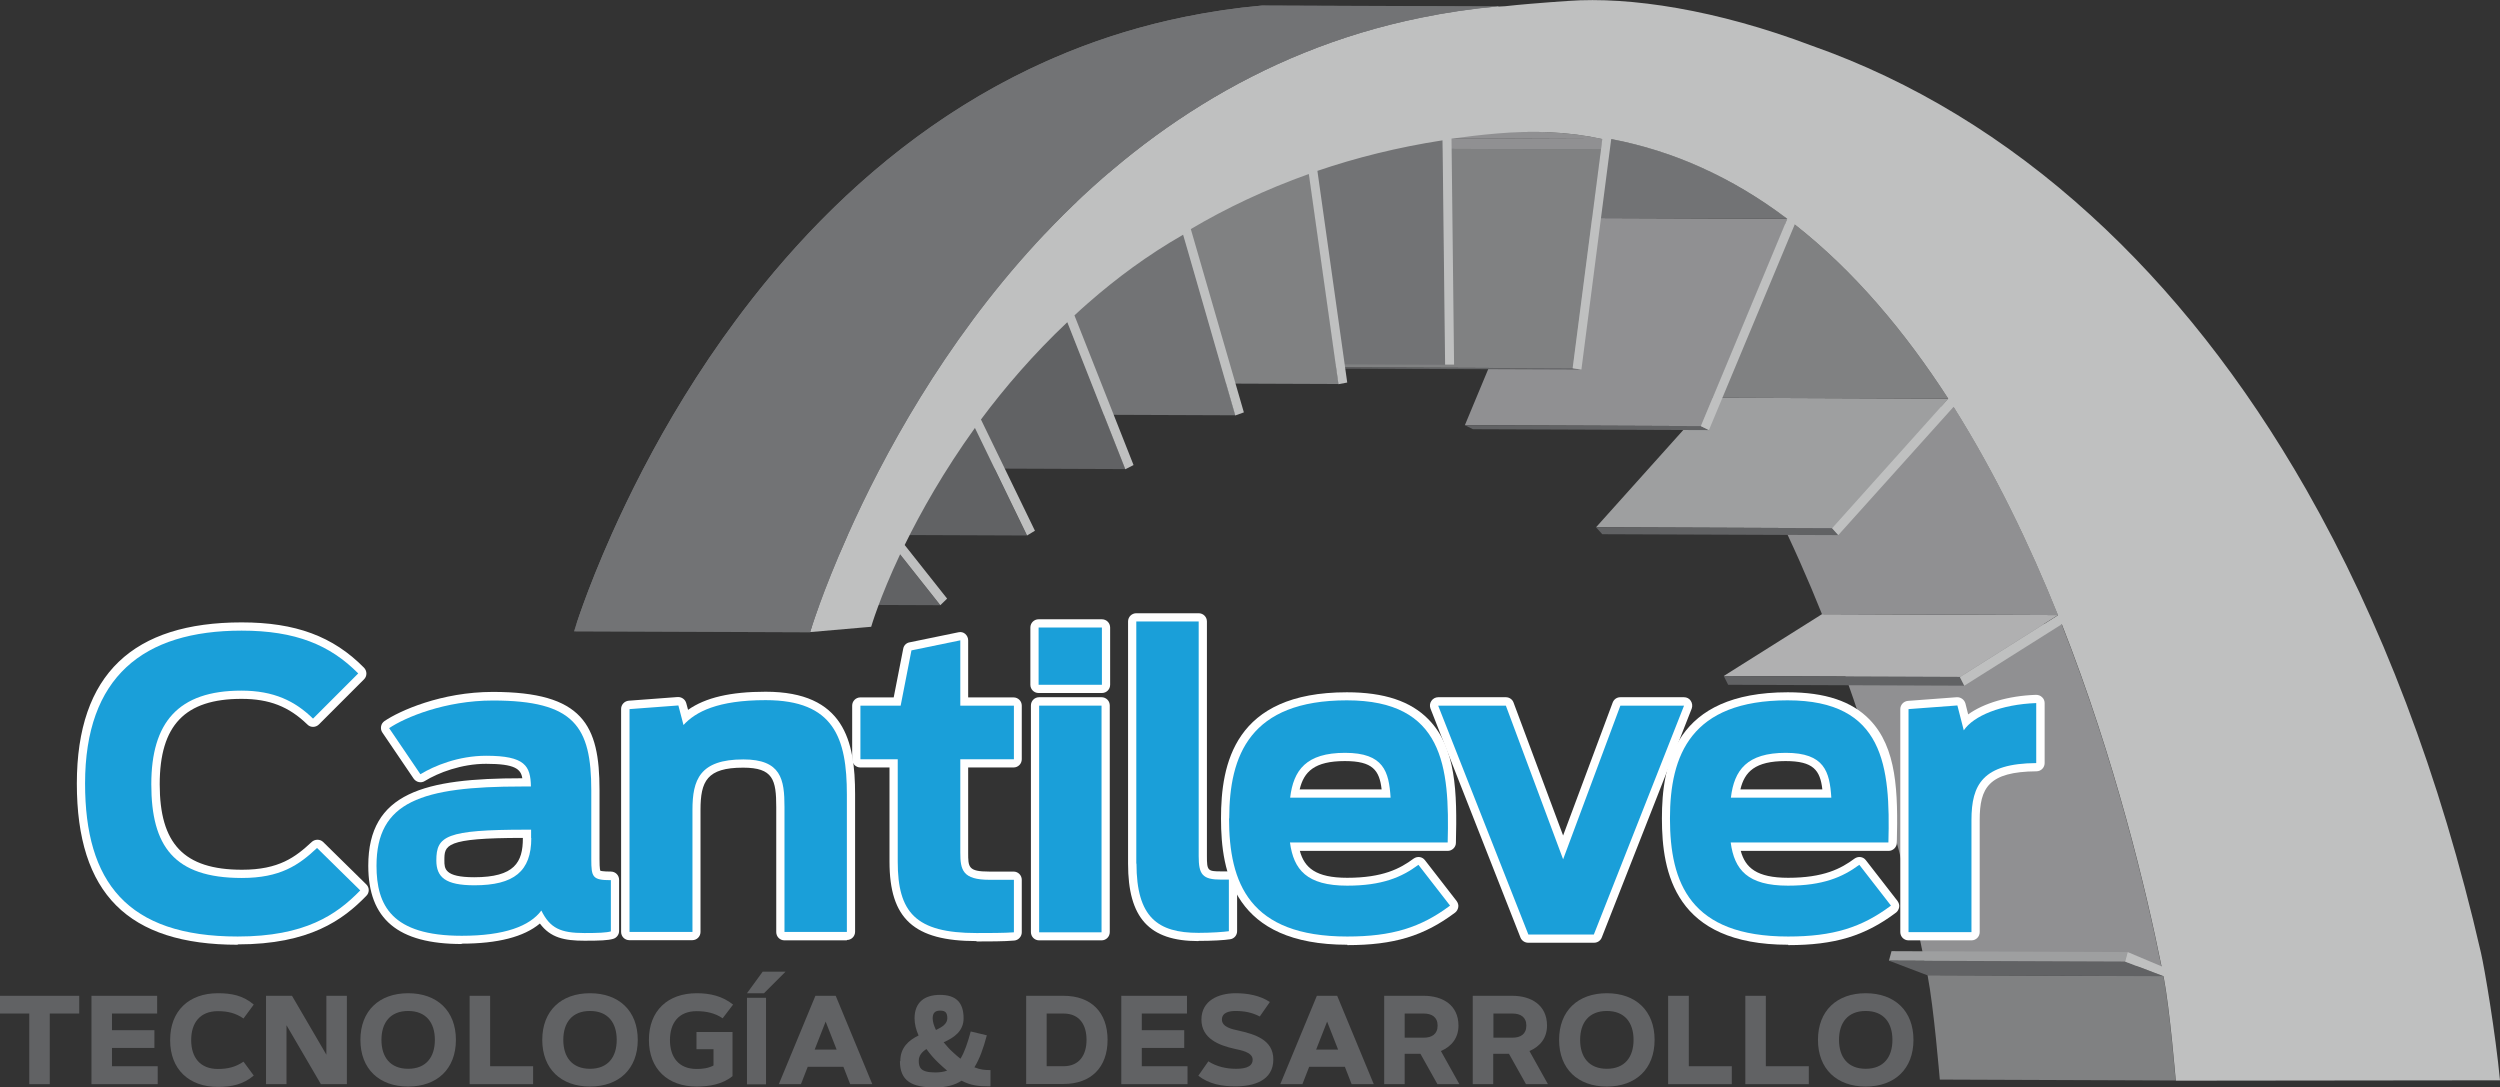 <svg xmlns="http://www.w3.org/2000/svg" xmlns:xlink="http://www.w3.org/1999/xlink" id="Layer_2" data-name="Layer 2" viewBox="0 0 136.65 59.44"><rect x="0" y="0" width="136.65" height="59.44" fill="#333333" stroke="none"/><defs><style>      .cls-1 {        fill: #1a9fd9;      }      .cls-1, .cls-2, .cls-3, .cls-4, .cls-5, .cls-6, .cls-7, .cls-8, .cls-9, .cls-10, .cls-11 {        stroke-width: 0px;      }      .cls-2 {        fill: #808182;      }      .cls-12 {        clip-path: url(#clippath-2);      }      .cls-3 {        fill: #4d4e4e;      }      .cls-13 {        clip-path: url(#clippath-6);      }      .cls-4 {        fill: #909092;      }      .cls-5 {        fill: none;      }      .cls-14 {        clip-path: url(#clippath-1);      }      .cls-15 {        clip-path: url(#clippath-4);      }      .cls-6 {        fill: #9e9fa0;      }      .cls-7 {        fill: #727375;      }      .cls-8 {        fill: #bfc0c0;      }      .cls-16 {        clip-path: url(#clippath);      }      .cls-17 {        clip-path: url(#clippath-3);      }      .cls-9 {        fill: #fff;      }      .cls-18 {        clip-path: url(#clippath-5);      }      .cls-10 {        fill: #b0b0b1;      }      .cls-11 {        fill: #616264;      }    </style><clipPath id="clippath"><path class="cls-5" d="M106.02,59.01l12.9.05c-.02-.19-.32-3.89-.67-5.71l-12.9-.05c.36,1.82.66,5.51.67,5.71"></path></clipPath><clipPath id="clippath-1"><path class="cls-5" d="M105.24,52.77l12.9.05c-.82-4.06-2.51-11.23-5.45-18.7l-12.9-.05c2.94,7.47,4.64,14.64,5.45,18.7"></path></clipPath><clipPath id="clippath-2"><path class="cls-5" d="M99.59,33.57l12.9.05c-1.55-3.86-3.44-7.78-5.71-11.39l-12.9-.05c2.27,3.6,4.16,7.52,5.71,11.39"></path></clipPath><clipPath id="clippath-3"><path class="cls-5" d="M93.59,21.74l12.9.05c-2.37-3.67-5.15-6.98-8.39-9.52l-12.9-.05c3.25,2.54,6.03,5.85,8.39,9.52"></path></clipPath><clipPath id="clippath-4"><path class="cls-5" d="M80.09,9.1c1.67.75,3.23,1.71,4.71,2.81l12.9.05c-1.47-1.11-3.04-2.06-4.71-2.81-1.55-.7-3.19-1.22-4.91-1.55l-12.9-.05c1.72.33,3.36.85,4.91,1.55"></path></clipPath><clipPath id="clippath-5"><path class="cls-5" d="M74.68,7.55l12.9.05c-1.2-.26-2.45-.39-3.74-.39l-12.9-.05c1.29,0,2.54.13,3.74.39"></path></clipPath><clipPath id="clippath-6"><path class="cls-5" d="M64.77.92c-18.1,3.67-27.52,19.73-31.32,28.25-1.43,3.21-2.04,5.24-2.07,5.34l12.9.05c.03-.11.64-2.14,2.07-5.34,3.8-8.51,13.23-24.57,31.32-28.25,1.36-.28,2.77-.49,4.23-.62l-12.9-.05c-1.46.13-2.87.34-4.23.62"></path></clipPath></defs><g id="Layer_1-2" data-name="Layer 1"><g><g class="cls-16"><path class="cls-2" d="M118.93,59.06l-12.9-.05c-.02-.19-.32-3.89-.67-5.71l12.9.05c.36,1.81.66,5.51.67,5.71"></path></g><g class="cls-14"><path class="cls-4" d="M118.14,52.82l-12.9-.05c-.82-4.06-2.51-11.23-5.45-18.7l12.9.05c2.94,7.47,4.64,14.64,5.45,18.7"></path></g><polygon class="cls-6" points="116.15 52.56 103.25 52.51 103.39 51.99 116.29 52.04 116.15 52.56"></polygon><polygon class="cls-11" points="118.25 53.36 105.35 53.31 103.25 52.51 116.15 52.56 118.25 53.36"></polygon><polygon class="cls-10" points="107.13 37 94.22 36.95 99.59 33.57 112.49 33.62 107.13 37"></polygon><polygon class="cls-11" points="107.37 37.48 94.46 37.43 94.22 36.95 107.13 37 107.37 37.48"></polygon><g class="cls-12"><path class="cls-4" d="M112.49,33.62l-12.9-.05c-1.55-3.86-3.44-7.78-5.71-11.39l12.9.05c2.27,3.6,4.16,7.52,5.71,11.39"></path></g><polygon class="cls-6" points="100.14 28.87 87.24 28.82 93.59 21.74 106.5 21.79 100.14 28.87"></polygon><polygon class="cls-11" points="100.49 29.25 87.58 29.2 87.24 28.82 100.15 28.87 100.49 29.25"></polygon><g class="cls-17"><path class="cls-2" d="M106.5,21.79l-12.9-.05c-2.37-3.67-5.15-6.98-8.39-9.52l12.9.05c3.25,2.54,6.03,5.85,8.39,9.52"></path></g><polygon class="cls-4" points="92.97 23.29 80.07 23.24 84.79 11.91 97.7 11.96 92.97 23.29"></polygon><polygon class="cls-11" points="93.42 23.51 80.51 23.46 80.07 23.24 92.97 23.29 93.42 23.51"></polygon><g class="cls-15"><path class="cls-7" d="M97.7,11.96l-12.9-.05c-1.47-1.11-3.04-2.06-4.71-2.81-1.55-.7-3.19-1.22-4.91-1.55l12.9.05c1.72.33,3.36.85,4.91,1.55,1.67.75,3.23,1.71,4.71,2.81"></path></g><polygon class="cls-4" points="87.51 8.17 74.61 8.12 74.68 7.55 87.59 7.6 87.51 8.17"></polygon><polygon class="cls-2" points="85.97 20.13 73.06 20.08 74.61 8.12 87.51 8.17 85.97 20.13"></polygon><polygon class="cls-11" points="73.55 20.15 86.45 20.2 85.97 20.13 73.06 20.08 73.55 20.15"></polygon><g class="cls-18"><path class="cls-4" d="M87.59,7.6l-12.9-.05c-1.2-.26-2.45-.39-3.74-.39l12.9.05c1.29,0,2.54.13,3.74.39"></path></g><polygon class="cls-7" points="79 19.94 66.09 19.89 65.95 7.61 78.86 7.66 79 19.94"></polygon><polygon class="cls-2" points="73.17 20.99 60.26 20.94 58.64 9.45 71.55 9.5 73.17 20.99"></polygon><polygon class="cls-7" points="64.95 13.75 64.68 12.82 51.77 12.78 52.04 13.7 54.63 22.65 67.53 22.7 64.95 13.75"></polygon><polygon class="cls-11" points="61.51 25.64 48.61 25.59 45.43 17.55 58.34 17.6 61.51 25.64"></polygon><polygon class="cls-11" points="56.13 29.27 43.23 29.22 40.38 23.34 53.28 23.39 56.13 29.27"></polygon><polygon class="cls-11" points="51.39 33.08 38.49 33.03 36.29 30.25 49.19 30.3 51.39 33.08"></polygon><g class="cls-13"><path class="cls-3" d="M44.28,34.56l-12.9-.05s.05-.17.13-.42l12.9.05c-.08.25-.12.39-.13.42"></path><path class="cls-7" d="M44.41,34.14l-12.9-.05c.25-.76.86-2.51,1.94-4.93,1.24-2.77,3.07-6.33,5.59-10.01l12.9.05c-2.53,3.68-4.36,7.24-5.59,10.01-1.08,2.42-1.69,4.17-1.94,4.93"></path><path class="cls-7" d="M51.94,19.21l-12.9-.05c5.25-7.64,13.51-15.76,25.73-18.24,1.34-.27,2.72-.48,4.16-.61l12.9.05c-1.44.13-2.82.34-4.16.61-12.22,2.48-20.48,10.6-25.73,18.24"></path><path class="cls-7" d="M81.83.36l-12.9-.05s.05,0,.07,0l12.9.05s-.05,0-.07,0"></path></g><path class="cls-9" d="M4.65,42.83c0-5.82,3.17-8.36,8.56-8.36,2.95,0,4.84.79,6.37,2.34l-2.47,2.47c-.98-.96-2.14-1.53-3.92-1.53-3.46,0-4.92,1.75-4.92,5.12s1.23,5.12,4.95,5.12c2.1,0,3.11-.7,4.11-1.64l2.36,2.32c-1.29,1.33-3.02,2.52-6.7,2.52-6.06,0-8.34-3-8.34-8.36"></path><path class="cls-9" d="M12.99,51.64c-5.99,0-8.79-2.8-8.79-8.81s3.11-8.81,9.01-8.81c2.94,0,5,.76,6.69,2.48.17.18.17.46,0,.63l-2.47,2.47c-.17.17-.46.18-.63,0-1.01-.98-2.08-1.4-3.6-1.4-3.09,0-4.47,1.44-4.47,4.67s1.3,4.67,4.5,4.67c2.02,0,2.92-.69,3.81-1.52.18-.16.45-.16.62,0l2.36,2.32c.18.17.18.46,0,.63-1.27,1.31-3.1,2.65-7.02,2.65M13.21,34.92c-5.46,0-8.11,2.59-8.11,7.91s2.43,7.91,7.89,7.91c3.27,0,4.89-.96,6.06-2.07l-1.74-1.7c-.92.81-2.01,1.47-4.1,1.47-3.68,0-5.39-1.77-5.39-5.57s1.76-5.57,5.37-5.57c1.59,0,2.81.42,3.9,1.36l1.85-1.85c-1.46-1.33-3.2-1.9-5.73-1.9"></path><path class="cls-9" d="M20.58,47.32c0-3.5,2.45-4.33,7.94-4.33h.5c-.02-1.12-.31-1.68-2.45-1.68-1.51,0-2.84.55-3.59,1.01l-1.71-2.52c.88-.59,3.06-1.51,5.67-1.51,4.46,0,5.38,1.42,5.38,4.92v3.76c0,.98.07,1.14,1.07,1.14v2.8c-.24.07-.68.09-1.44.09-1.31,0-1.88-.26-2.36-1.23-.63.85-2.01,1.38-4.35,1.38-3.83,0-4.66-1.66-4.66-3.83M29.03,45.81v-.46h-.28c-4.38,0-4.9.35-4.9,1.68,0,.92.5,1.36,2.08,1.36,2.17,0,3.11-.77,3.11-2.58"></path><path class="cls-9" d="M25.24,51.6c-3.49,0-5.11-1.36-5.11-4.28,0-4,3.08-4.78,8.39-4.78h.03c-.08-.51-.41-.79-1.98-.79-1.35,0-2.62.49-3.35.94-.2.13-.47.07-.61-.13l-1.71-2.52c-.07-.1-.09-.22-.07-.34.02-.12.09-.22.19-.29.81-.55,3.1-1.59,5.92-1.59,4.93,0,5.83,1.81,5.83,5.37v3.76c0,.17,0,.56.05.65.02,0,.14.04.57.04.25,0,.45.2.45.45v2.8c0,.2-.14.38-.33.43-.28.08-.7.1-1.56.1-1.1,0-1.86-.16-2.44-.94-.87.73-2.3,1.1-4.28,1.1M28.53,43.43c-5.67,0-7.5.94-7.5,3.88s1.68,3.38,4.21,3.38c2.03,0,3.41-.41,3.99-1.2.09-.12.24-.19.4-.18.16.01.29.11.36.25.36.72.71.98,1.96.98.33,0,.71,0,1-.03v-1.99c-.91-.09-1.07-.53-1.07-1.57v-3.76c0-3.8-1.29-4.47-4.93-4.47-2.24,0-4.09.69-5.03,1.2l1.21,1.78c.65-.34,1.91-.86,3.45-.86,2.14,0,2.87.54,2.9,2.13,0,.12-.04.24-.13.32-.08.09-.2.13-.32.13h-.5ZM25.92,48.84c-1.18,0-2.53-.21-2.53-1.81,0-1.96,1.39-2.13,5.35-2.13h.28c.25,0,.45.2.45.45v.46c0,2.72-2.03,3.03-3.56,3.03M28.58,45.8c-4.29,0-4.29.4-4.29,1.24,0,.43,0,.91,1.63.91,2.21,0,2.66-.82,2.66-2.13h0Z"></path><path class="cls-9" d="M34.41,38.76l2.67-.2.28,1.07c.66-.72,1.86-1.36,4.49-1.36,3.74,0,4.44,2.08,4.44,5.16v7.51h-3.41v-6.83c0-1.51-.18-2.6-2.25-2.6-2.39,0-2.78,1.12-2.78,2.76v6.67h-3.44v-12.19Z"></path><path class="cls-9" d="M46.29,51.4h-3.41c-.25,0-.45-.2-.45-.45v-6.83c0-1.5-.17-2.16-1.81-2.16-1.98,0-2.33.74-2.33,2.31v6.67c0,.25-.2.45-.45.45h-3.44c-.25,0-.45-.2-.45-.45v-12.19c0-.23.18-.43.42-.45l2.67-.2c.21-.01.41.12.47.33l.1.37c.95-.67,2.32-.99,4.24-.99,4.3,0,4.89,2.7,4.89,5.61v7.51c0,.25-.2.45-.45.45M43.33,50.5h2.52v-7.06c0-3.94-1.46-4.72-3.99-4.72-2.05,0-3.41.4-4.15,1.21-.11.12-.28.17-.44.13-.16-.04-.29-.16-.33-.32l-.19-.71-1.88.14v11.32h2.54v-6.23c0-1.67.39-3.21,3.23-3.21,2.49,0,2.7,1.51,2.7,3.05v6.38Z"></path><path class="cls-9" d="M47.04,38.57h2.19l.59-3.02,2.67-.55v3.57h2.93v2.93h-2.93v5.1c0,.96.13,1.49,1.6,1.49h1.33v2.87c-.5.04-1.42.04-2.04.04-3.35,0-4.31-1.14-4.31-3.9v-5.6h-2.04v-2.93Z"></path><path class="cls-9" d="M53.38,51.44c-3.43,0-4.76-1.22-4.76-4.34v-5.15h-1.59c-.25,0-.45-.2-.45-.45v-2.93c0-.25.2-.45.45-.45h1.82l.52-2.66c.03-.18.17-.32.35-.35l2.67-.55c.13-.03.27,0,.37.09.1.09.16.21.16.35v3.12h2.48c.25,0,.45.2.45.45v2.93c0,.25-.2.45-.45.45h-2.48v4.65c0,.8,0,1.04,1.15,1.04h1.33c.25,0,.45.2.45.45v2.87c0,.23-.18.43-.41.45-.52.05-1.46.05-2.07.05M47.49,41.05h1.59c.25,0,.45.2.45.45v5.6c0,2.93,1.25,3.45,3.86,3.45.46,0,1.1,0,1.59-.02v-1.99h-.89c-1.71,0-2.05-.71-2.05-1.94v-5.1c0-.25.2-.45.45-.45h2.48v-2.03h-2.48c-.25,0-.45-.2-.45-.45v-3.02l-1.84.38-.53,2.73c-.04.21-.23.36-.44.36h-1.74v2.03Z"></path><path class="cls-9" d="M56.77,34.3h3.46v3.13h-3.46v-3.13ZM56.8,38.57h3.41v12.39h-3.41v-12.39Z"></path><path class="cls-9" d="M60.21,51.4h-3.41c-.25,0-.45-.2-.45-.45v-12.39c0-.25.2-.45.45-.45h3.41c.25,0,.45.2.45.45v12.39c0,.25-.2.45-.45.45M57.24,50.5h2.52v-11.49h-2.52v11.49ZM60.23,37.88h-3.46c-.25,0-.45-.2-.45-.45v-3.13c0-.25.2-.45.45-.45h3.46c.25,0,.45.2.45.45v3.13c0,.25-.2.45-.45.45M57.22,36.98h2.56v-2.23h-2.56v2.23Z"></path><path class="cls-9" d="M62.11,47.21v-13.24h3.41v12.82c0,1.01.2,1.29,1.23,1.29h.42v2.82c-.28.04-.96.09-1.66.09-2.23,0-3.39-.85-3.39-3.79"></path><path class="cls-9" d="M65.5,51.44c-2.69,0-3.84-1.27-3.84-4.23v-13.24c0-.25.2-.45.45-.45h3.41c.25,0,.45.2.45.45v12.82c0,.8.04.84.78.84h.42c.25,0,.45.2.45.45v2.82c0,.22-.16.41-.38.44-.3.05-.99.09-1.73.09M62.56,34.42v12.79c0,2.79,1.08,3.34,2.94,3.34.44,0,.89-.02,1.21-.04v-1.97c-1.37,0-1.64-.65-1.64-1.74v-12.37h-2.52Z"></path><path class="cls-9" d="M67.19,44.74c0-3.46,1.14-6.46,6.43-6.46s5.62,3.63,5.51,7.77h-8.62c.2,1.49.92,2.36,3.13,2.36,1.9,0,2.98-.46,3.89-1.14l1.73,2.23c-1.6,1.2-3.17,1.69-5.62,1.69-5.36,0-6.46-2.93-6.46-6.46M70.52,43.6h5.49c-.09-1.42-.37-2.45-2.49-2.45s-2.82.94-3,2.45"></path><path class="cls-9" d="M73.64,51.64c-6.19,0-6.9-3.94-6.9-6.9s.71-6.9,6.88-6.9c2.04,0,3.5.49,4.47,1.49,1.5,1.54,1.56,3.97,1.49,6.74,0,.24-.21.44-.45.44h-8.08c.25.92.87,1.47,2.59,1.47,1.94,0,2.89-.5,3.63-1.05.2-.14.47-.11.62.09l1.73,2.23c.07.1.11.22.09.33-.02.12-.08.23-.17.3-1.7,1.28-3.35,1.78-5.89,1.78M73.62,38.73c-4.2,0-5.98,1.8-5.98,6.01,0,3.12.73,6.01,6.01,6.01,2.14,0,3.58-.38,4.98-1.33l-1.18-1.53c-1.06.68-2.23.98-3.8.98-2.22,0-3.32-.85-3.57-2.75-.02-.13.02-.26.11-.35.09-.1.21-.15.34-.15h8.18c.05-2.38-.06-4.44-1.25-5.66-.8-.82-2.05-1.21-3.83-1.21M76.01,44.05h-5.49c-.13,0-.25-.05-.33-.15-.09-.1-.13-.22-.11-.35.23-1.94,1.32-2.85,3.44-2.85,2.55,0,2.86,1.48,2.94,2.87,0,.12-.04.24-.12.33-.08.09-.2.14-.33.14M71.05,43.15h4.47c-.12-1.05-.49-1.55-2.01-1.55-1.66,0-2.24.58-2.47,1.55"></path><polygon class="cls-9" points="78.61 38.57 82.31 38.57 85.44 46.97 88.57 38.57 92.05 38.57 87.12 51.08 83.54 51.08 78.61 38.57"></polygon><path class="cls-9" d="M87.12,51.53h-3.59c-.18,0-.35-.11-.42-.28l-4.92-12.52c-.05-.14-.04-.29.05-.42.08-.12.22-.2.37-.2h3.7c.19,0,.36.12.42.29l2.71,7.27,2.71-7.27c.07-.18.23-.29.42-.29h3.48c.15,0,.29.07.37.2.08.12.1.28.05.42l-4.92,12.52c-.07.17-.23.28-.42.28M83.84,50.63h2.98l4.57-11.62h-2.51l-3.02,8.11c-.07.18-.23.29-.42.29s-.36-.12-.42-.29l-3.02-8.11h-2.73l4.57,11.62Z"></path><path class="cls-9" d="M91.28,44.74c0-3.46,1.14-6.46,6.43-6.46s5.62,3.63,5.51,7.77h-8.62c.2,1.49.92,2.36,3.13,2.36,1.9,0,2.98-.46,3.9-1.14l1.73,2.23c-1.6,1.2-3.17,1.69-5.62,1.69-5.36,0-6.46-2.93-6.46-6.46M94.61,43.6h5.49c-.09-1.42-.37-2.45-2.49-2.45s-2.82.94-3,2.45"></path><path class="cls-9" d="M97.74,51.64c-6.19,0-6.9-3.94-6.9-6.9s.71-6.9,6.88-6.9c2.04,0,3.5.49,4.47,1.49,1.5,1.54,1.56,3.97,1.49,6.74,0,.24-.21.44-.45.44h-8.08c.25.92.87,1.47,2.59,1.47,1.94,0,2.89-.5,3.63-1.05.2-.14.47-.11.62.09l1.73,2.23c.07.1.11.22.09.33-.02.12-.08.23-.17.3-1.7,1.28-3.35,1.78-5.89,1.78M97.71,38.73c-4.19,0-5.98,1.8-5.98,6.01,0,3.12.73,6.01,6.01,6.01,2.14,0,3.58-.38,4.98-1.33l-1.18-1.53c-1.06.68-2.23.98-3.8.98-2.22,0-3.32-.85-3.57-2.75-.02-.13.02-.26.11-.35.09-.1.21-.15.34-.15h8.18c.05-2.38-.06-4.44-1.25-5.66-.8-.82-2.05-1.21-3.83-1.21M100.1,44.05h-5.49c-.13,0-.25-.05-.33-.15-.09-.1-.13-.22-.11-.35.23-1.94,1.32-2.85,3.44-2.85,2.55,0,2.86,1.48,2.94,2.87,0,.12-.04.24-.12.33-.08.09-.2.14-.33.14M95.14,43.15h4.47c-.12-1.05-.49-1.55-2.01-1.55-1.66,0-2.24.58-2.47,1.55"></path><path class="cls-9" d="M104.32,38.76l2.67-.2.35,1.36c.53-.79,2.04-1.42,3.96-1.49v3.28c-2.91.02-3.54,1.16-3.54,3.11v6.13h-3.44v-12.19Z"></path><path class="cls-9" d="M107.76,51.4h-3.44c-.25,0-.45-.2-.45-.45v-12.19c0-.23.18-.43.42-.45l2.67-.2c.21-.01.41.13.47.34l.15.6c.84-.61,2.19-1.02,3.71-1.07.12,0,.24.04.33.13.09.08.14.2.14.32v3.28c0,.25-.2.45-.45.45-2.62.02-3.1.91-3.1,2.66v6.13c0,.25-.2.45-.45.45M104.77,50.5h2.54v-5.68c0-2.37,1.03-3.42,3.55-3.54v-2.37c-1.67.14-2.79.73-3.14,1.26-.1.15-.27.22-.45.19-.17-.03-.32-.16-.36-.33l-.26-.99-1.88.14v11.32Z"></path><path class="cls-1" d="M4.65,42.83c0-5.82,3.17-8.36,8.56-8.36,2.95,0,4.84.79,6.37,2.34l-2.47,2.47c-.98-.96-2.14-1.53-3.92-1.53-3.46,0-4.92,1.75-4.92,5.12s1.23,5.12,4.95,5.12c2.1,0,3.11-.7,4.11-1.64l2.36,2.32c-1.29,1.33-3.02,2.52-6.7,2.52-6.06,0-8.34-3-8.34-8.36"></path><path class="cls-1" d="M20.58,47.32c0-3.5,2.45-4.33,7.94-4.33h.5c-.02-1.12-.31-1.68-2.45-1.68-1.51,0-2.84.55-3.59,1.01l-1.71-2.52c.88-.59,3.06-1.51,5.67-1.51,4.46,0,5.38,1.42,5.38,4.92v3.76c0,.98.07,1.14,1.07,1.14v2.8c-.24.07-.68.09-1.44.09-1.31,0-1.88-.26-2.36-1.23-.63.85-2.01,1.38-4.35,1.38-3.83,0-4.66-1.66-4.66-3.83M29.03,45.81v-.46h-.28c-4.38,0-4.9.35-4.9,1.68,0,.92.5,1.36,2.08,1.36,2.17,0,3.11-.77,3.11-2.58"></path><path class="cls-1" d="M34.41,38.76l2.67-.2.28,1.07c.66-.72,1.86-1.36,4.49-1.36,3.74,0,4.44,2.08,4.44,5.16v7.51h-3.41v-6.83c0-1.51-.18-2.6-2.25-2.6-2.39,0-2.78,1.12-2.78,2.76v6.67h-3.44v-12.19Z"></path><path class="cls-1" d="M47.04,38.57h2.19l.59-3.02,2.67-.55v3.57h2.93v2.93h-2.93v5.1c0,.96.13,1.49,1.6,1.49h1.33v2.87c-.5.04-1.42.04-2.04.04-3.35,0-4.31-1.14-4.31-3.9v-5.6h-2.04v-2.93Z"></path><path class="cls-1" d="M56.77,34.3h3.46v3.13h-3.46v-3.13ZM56.8,38.57h3.41v12.39h-3.41v-12.39Z"></path><path class="cls-1" d="M62.11,47.21v-13.24h3.41v12.82c0,1.01.2,1.29,1.23,1.29h.42v2.82c-.28.04-.96.09-1.66.09-2.23,0-3.39-.85-3.39-3.79"></path><path class="cls-1" d="M67.19,44.74c0-3.46,1.14-6.46,6.43-6.46s5.62,3.63,5.51,7.77h-8.62c.2,1.49.92,2.36,3.13,2.36,1.9,0,2.98-.46,3.89-1.14l1.73,2.23c-1.6,1.2-3.17,1.69-5.62,1.69-5.36,0-6.46-2.93-6.46-6.46M70.52,43.6h5.49c-.09-1.42-.37-2.45-2.49-2.45s-2.82.94-3,2.45"></path><polygon class="cls-1" points="78.61 38.57 82.31 38.57 85.44 46.97 88.57 38.57 92.05 38.57 87.12 51.08 83.54 51.08 78.61 38.57"></polygon><path class="cls-1" d="M91.28,44.74c0-3.46,1.14-6.46,6.43-6.46s5.62,3.63,5.51,7.77h-8.62c.2,1.49.92,2.36,3.13,2.36,1.9,0,2.98-.46,3.9-1.14l1.73,2.23c-1.6,1.2-3.17,1.69-5.62,1.69-5.36,0-6.46-2.93-6.46-6.46M94.61,43.6h5.49c-.09-1.42-.37-2.45-2.49-2.45s-2.82.94-3,2.45"></path><path class="cls-1" d="M104.32,38.76l2.67-.2.35,1.36c.53-.79,2.04-1.42,3.96-1.49v3.28c-2.91.02-3.54,1.16-3.54,3.11v6.13h-3.44v-12.19Z"></path><polygon class="cls-11" points="0 55.4 0 54.43 4.33 54.43 4.33 55.4 2.72 55.4 2.72 59.26 1.6 59.26 1.6 55.4 0 55.4"></polygon><polygon class="cls-11" points="8.59 54.43 8.59 55.4 6.12 55.4 6.12 56.31 8.44 56.31 8.44 57.28 6.12 57.28 6.12 58.28 8.62 58.28 8.62 59.26 5 59.26 5 54.43 8.59 54.43"></polygon><path class="cls-11" d="M9.3,56.84c0-1.59,1.03-2.55,2.61-2.55.74,0,1.38.12,1.96.62l-.56.76c-.44-.3-.87-.4-1.4-.4-.98,0-1.46.64-1.46,1.58s.48,1.58,1.46,1.58c.53,0,.96-.1,1.4-.4l.56.76c-.58.49-1.21.62-1.96.62-1.58,0-2.61-.96-2.61-2.55"></path><polygon class="cls-11" points="14.54 59.26 14.54 54.43 15.96 54.43 17.84 57.65 17.84 54.43 18.96 54.43 18.96 59.26 17.54 59.26 15.66 56.04 15.66 59.26 14.54 59.26"></polygon><path class="cls-11" d="M19.7,56.84c0-1.59,1.03-2.55,2.61-2.55s2.61.96,2.61,2.55-1.03,2.55-2.61,2.55-2.61-.96-2.61-2.55M22.31,58.42c.98,0,1.46-.64,1.46-1.58s-.48-1.58-1.46-1.58-1.46.64-1.46,1.58.48,1.58,1.46,1.58"></path><polygon class="cls-11" points="26.79 58.28 29.14 58.28 29.14 59.26 25.67 59.26 25.67 54.43 26.79 54.43 26.79 58.28"></polygon><path class="cls-11" d="M29.64,56.84c0-1.59,1.03-2.55,2.61-2.55s2.61.96,2.61,2.55-1.03,2.55-2.61,2.55-2.61-.96-2.61-2.55M32.25,58.42c.98,0,1.46-.64,1.46-1.58s-.48-1.58-1.46-1.58-1.46.64-1.46,1.58.48,1.58,1.46,1.58"></path><path class="cls-11" d="M38.08,54.29c.73,0,1.4.15,1.99.62l-.57.75c-.42-.29-.91-.39-1.42-.39-.98,0-1.46.64-1.46,1.58s.48,1.58,1.46,1.58c.32,0,.64-.04.92-.19v-.89h-.93v-.94h1.97v2.41c-.54.45-1.28.57-1.96.57-1.58,0-2.61-.96-2.61-2.55s1.03-2.55,2.61-2.55"></path><path class="cls-11" d="M44.57,54.43h1.11l2,4.83h-1.21l-.37-.95h-1.95l-.37.95h-1.21l2-4.83ZM44.52,57.37h1.21l-.6-1.53-.6,1.53Z"></path><path class="cls-11" d="M56.09,59.26v-4.83h2.04c1.52,0,2.41.91,2.41,2.41s-.9,2.41-2.41,2.41h-2.04ZM57.21,55.4v2.88h.92c.88,0,1.26-.63,1.26-1.44s-.37-1.44-1.26-1.44h-.92Z"></path><polygon class="cls-11" points="64.88 54.43 64.88 55.4 62.41 55.4 62.41 56.31 64.73 56.31 64.73 57.28 62.41 57.28 62.41 58.28 64.91 58.28 64.91 59.26 61.29 59.26 61.29 54.43 64.88 54.43"></polygon><path class="cls-11" d="M66.06,58.02c.44.28.97.4,1.48.4.34,0,.93-.03.93-.5,0-.42-.68-.52-.98-.59-.86-.19-1.82-.56-1.82-1.6s.93-1.44,1.87-1.44c.65,0,1.33.12,1.87.48l-.55.79c-.43-.22-.84-.3-1.33-.3-.31,0-.74.07-.74.47,0,.42.58.53.9.6.88.2,1.91.49,1.91,1.58,0,1.17-1.09,1.47-2.07,1.47-.73,0-1.44-.12-2.03-.58l.55-.79Z"></path><path class="cls-11" d="M71.98,54.43h1.11l2,4.83h-1.21l-.37-.95h-1.95l-.37.95h-1.21l2-4.83ZM71.93,57.37h1.21l-.6-1.53-.6,1.53Z"></path><path class="cls-11" d="M75.66,59.26v-4.83h2.16c1.04,0,1.9.51,1.9,1.63,0,.66-.36,1.13-.96,1.39l1.01,1.81h-1.2l-.93-1.66h-.86v1.66h-1.12ZM76.78,56.72h1.04c.44,0,.76-.19.76-.66s-.32-.66-.76-.66h-1.04v1.32Z"></path><path class="cls-11" d="M80.5,59.26v-4.83h2.16c1.04,0,1.9.51,1.9,1.63,0,.66-.36,1.13-.96,1.39l1.01,1.81h-1.2l-.93-1.66h-.86v1.66h-1.12ZM81.63,56.72h1.04c.44,0,.76-.19.76-.66s-.32-.66-.76-.66h-1.04v1.32Z"></path><path class="cls-11" d="M85.22,56.84c0-1.59,1.03-2.55,2.61-2.55s2.61.96,2.61,2.55-1.03,2.55-2.61,2.55-2.61-.96-2.61-2.55M87.83,58.42c.98,0,1.46-.64,1.46-1.58s-.48-1.58-1.46-1.58-1.46.64-1.46,1.58.48,1.58,1.46,1.58"></path><polygon class="cls-11" points="92.31 58.28 94.66 58.28 94.66 59.26 91.18 59.26 91.18 54.43 92.31 54.43 92.31 58.28"></polygon><polygon class="cls-11" points="96.52 58.28 98.87 58.28 98.87 59.26 95.4 59.26 95.4 54.43 96.52 54.43 96.52 58.28"></polygon><path class="cls-11" d="M99.37,56.84c0-1.59,1.03-2.55,2.61-2.55s2.61.96,2.61,2.55-1.03,2.55-2.61,2.55-2.61-.96-2.61-2.55M101.98,58.42c.98,0,1.46-.64,1.46-1.58s-.48-1.58-1.46-1.58-1.46.64-1.46,1.58.48,1.58,1.46,1.58"></path><path class="cls-11" d="M41.69,53.11h1.25l-1.18,1.18h-.93l.86-1.18ZM40.83,54.54h1.04v4.73h-1.04v-4.73Z"></path><path class="cls-11" d="M49.21,58c0-.74.46-1.14,1-1.4-.14-.31-.22-.63-.22-.94,0-.87.54-1.28,1.39-1.28s1.29.39,1.29,1.28c0,.7-.52,1.06-1.09,1.31.16.2.33.39.5.54.15.14.29.26.42.36.22-.36.39-.86.56-1.49l.88.21c-.19.72-.4,1.3-.68,1.75.33.13.59.15.83.15h.05v.89h-.09c-.56,0-1-.05-1.49-.31-.38.25-.85.37-1.46.37-1.27,0-1.91-.36-1.91-1.44M51.77,58.52c-.15-.13-.32-.27-.49-.44-.23-.22-.45-.47-.64-.74-.25.16-.42.36-.42.64,0,.35.08.64.89.64.25,0,.47-.03.66-.1M51.16,56.3c.36-.17.62-.35.62-.64s-.09-.42-.39-.42-.41.15-.41.42c0,.19.07.41.18.64"></path><path class="cls-8" d="M81.9.36c.13-.01.25-.01.37-.02.44-.05.89-.09,1.35-.13.69-.06,1.39-.11,2.11-.16,3.35-.24,8.08.47,13.31,2.45,5.46,1.92,10.59,5.03,15.23,9.26,4.41,4.01,8.38,9.03,11.79,15,4.06,7.12,7.32,15.59,9.55,25.32.2.87.79,4.36,1.04,6.97l-17.72.02c-.02-.19-.32-3.89-.67-5.71l-2.1-.8.14-.52,1.85.78c-.82-4.06-2.51-11.23-5.45-18.7l-5.33,3.36-.24-.47,5.36-3.38c-1.55-3.86-3.44-7.78-5.71-11.39l-6.3,7.01-.34-.38,6.35-7.08c-2.37-3.67-5.15-6.98-8.39-9.52l-4.69,11.24-.44-.22,4.72-11.33c-1.47-1.11-3.04-2.06-4.71-2.81-1.55-.7-3.19-1.22-4.91-1.55l-.1.76-1.53,11.84-.48-.07,1.55-11.96.07-.57c-1.82-.4-3.76-.48-5.8-.3-.83.07-1.65.17-2.44.28l.14,12.35h-.49s-.14-12.26-.14-12.26c-2.45.38-4.73.95-6.84,1.67l1.63,11.57-.48.09-1.62-11.49c-2.4.86-4.52,1.87-6.45,3.01l2.9,10.02-.47.17-2.58-8.95-.27-.93c-1.94,1.11-3.66,2.39-5.2,3.74-.25.22-.5.44-.74.67l3.23,8.18-.45.23-3.17-8.04c-1.84,1.74-3.41,3.56-4.72,5.32l2.95,6.08-.43.26-2.85-5.88c-1.69,2.35-2.95,4.58-3.84,6.4l2.32,2.93-.37.36-2.2-2.78c-1.12,2.38-1.58,3.95-1.58,3.96l-.58.05-2.76.24c.03-.11.64-2.14,2.07-5.34,3.8-8.51,13.23-24.57,31.32-28.25,1.36-.28,2.77-.49,4.23-.62"></path><path class="cls-7" d="M44.28,34.56l-12.9-.05c.03-.11.64-2.14,2.07-5.34,3.8-8.51,13.23-24.57,31.32-28.25,1.36-.28,2.77-.49,4.23-.62l12.9.05c-1.46.13-2.87.34-4.23.62-18.1,3.67-27.52,19.73-31.32,28.25-1.43,3.21-2.04,5.24-2.07,5.34"></path></g></g></svg>